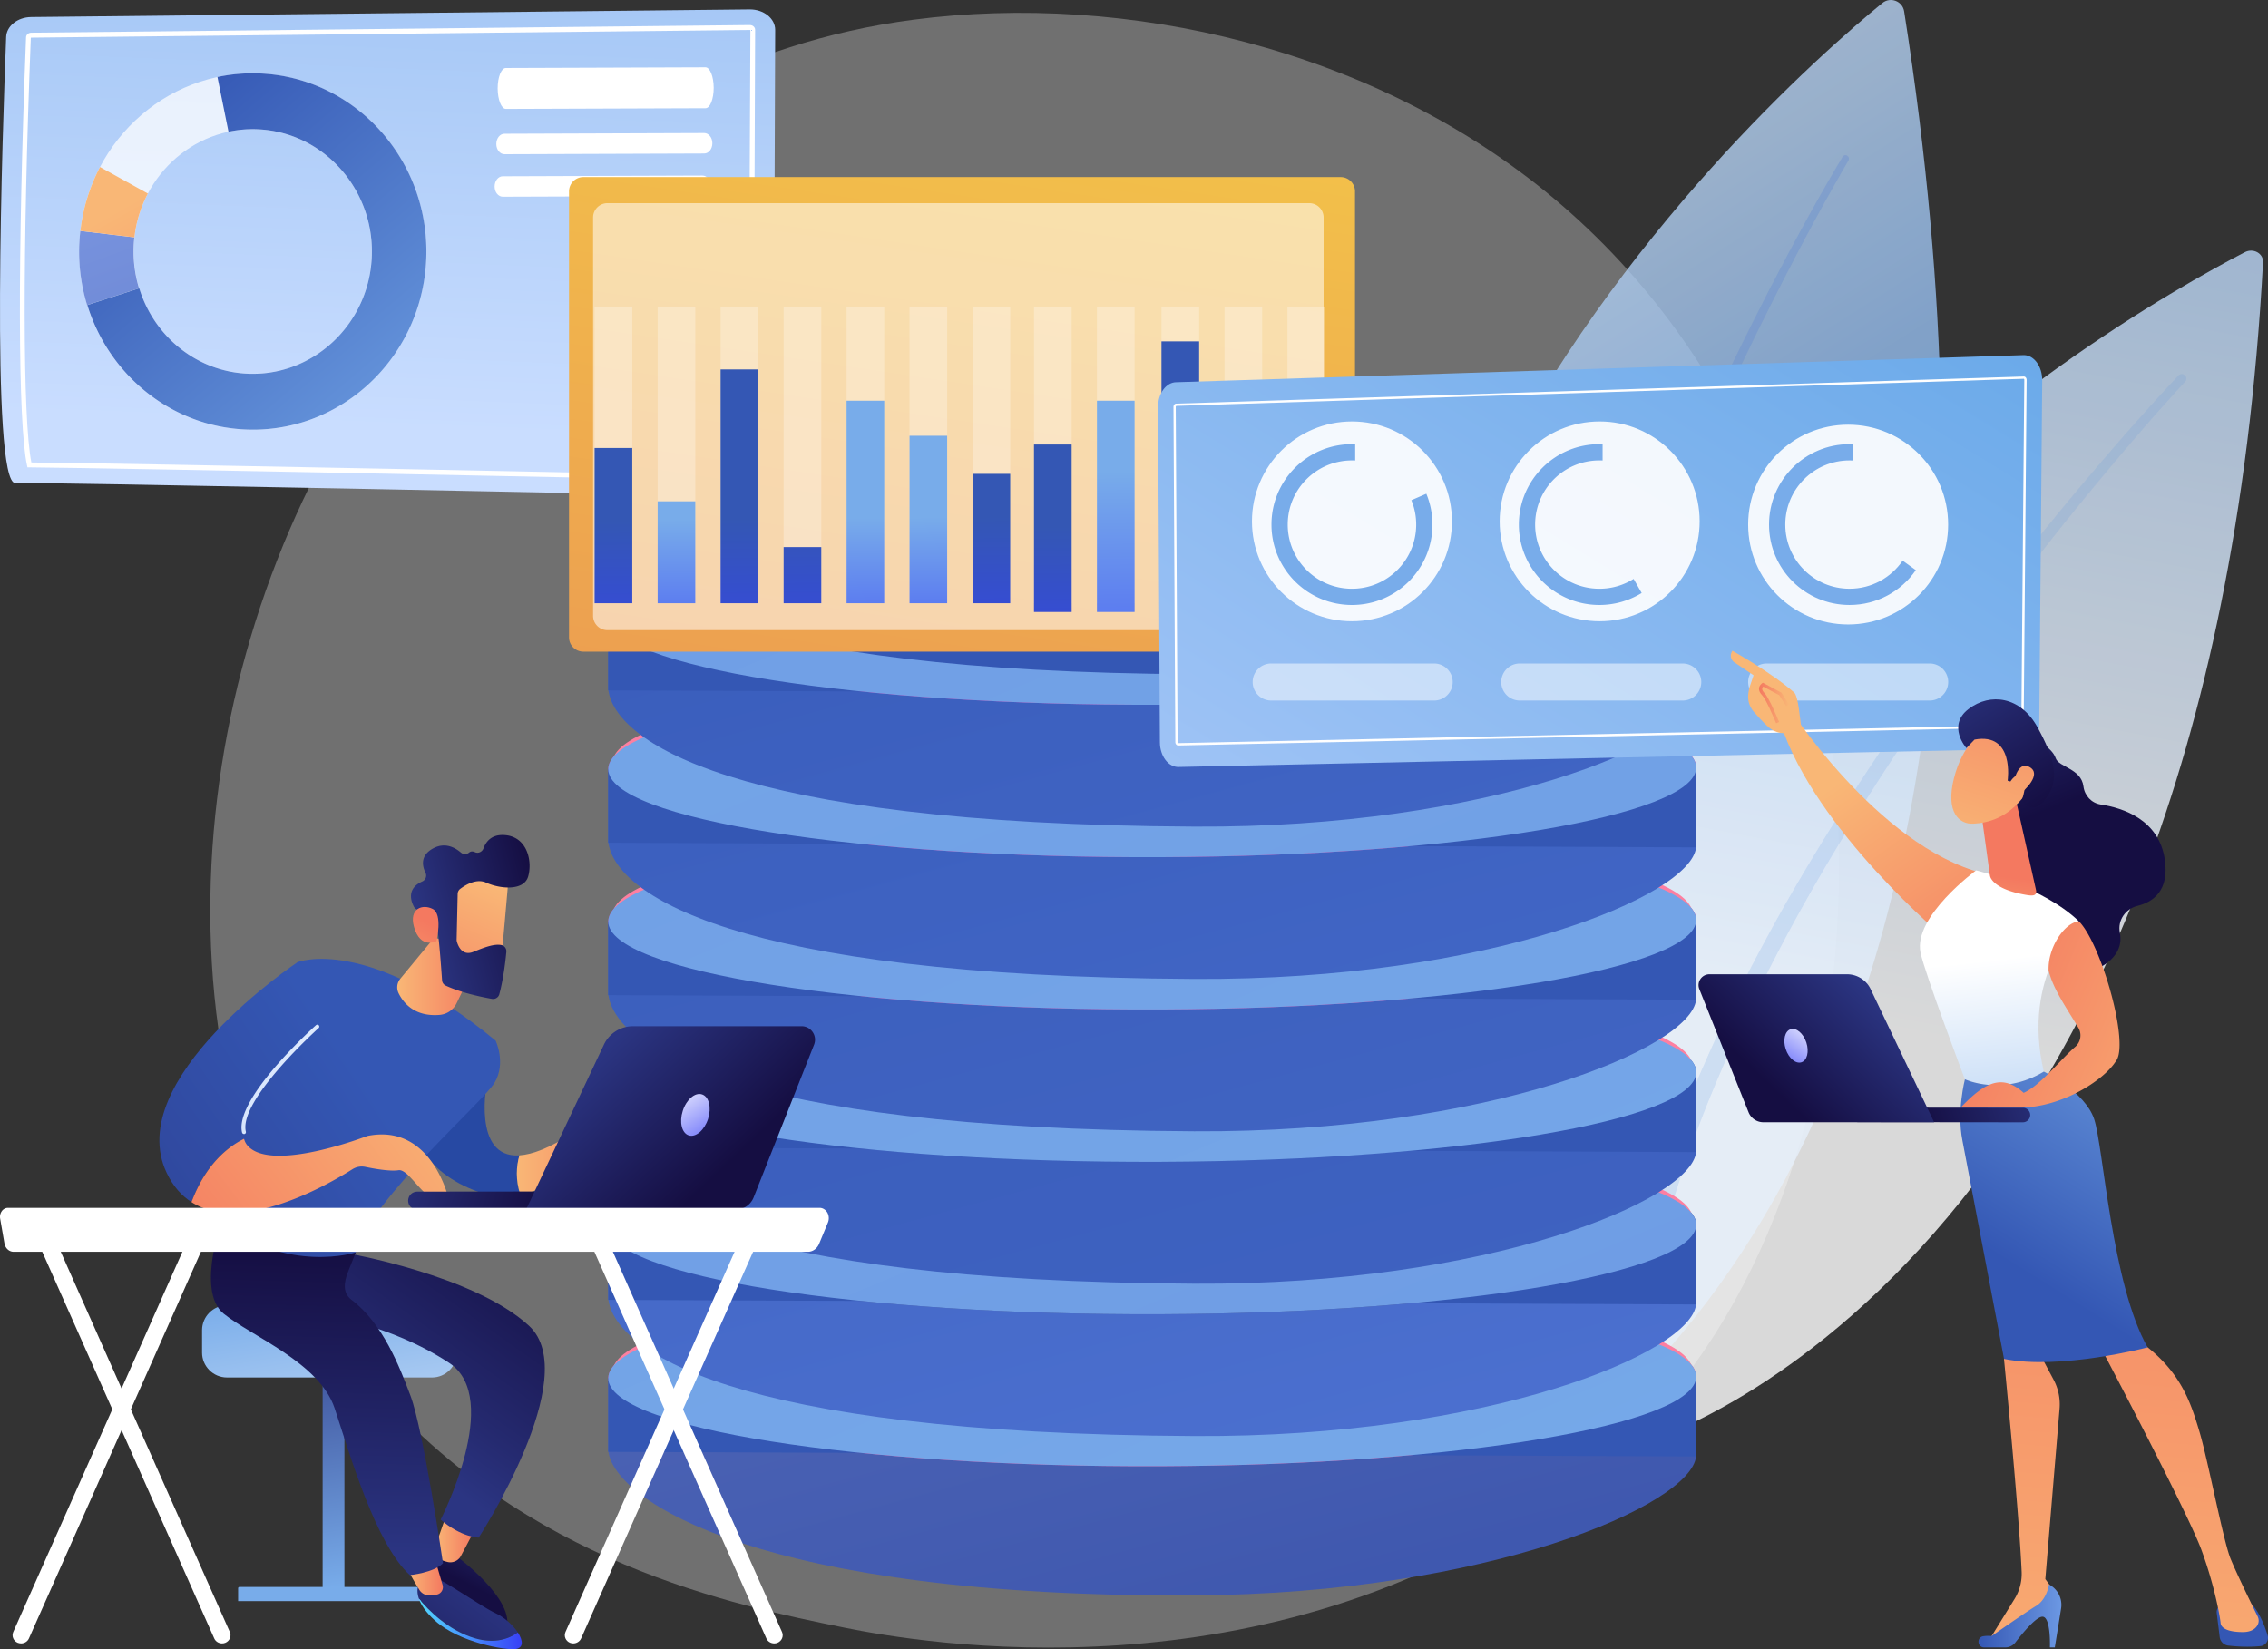 <svg xmlns="http://www.w3.org/2000/svg" width="550" height="400" fill="none"><rect width="100%" height="100%" fill="#333333" stroke="none"/><path fill="url(#a)" d="M400.197 343.84c-8.113 8.534-15.784 14.029-21.855 18.382-71.28 51.093-155.616 36.208-173.529 32.568-26.469-5.366-77.637-15.756-114.62-59.214-55.952-65.75-47.238-169.349-3.828-237.725 7.943-12.502 49.882-81.935 135.132-93.067 51.596-6.736 111.72 6.85 155.274 43.301 91.407 76.525 84.893 231.104 23.426 295.755Z" opacity=".3"/><g opacity=".89"><path fill="url(#b)" d="M456.477.745c-29.769 24.362-197.198 173.246-85.593 355.312 0 0 135.475-69.661 90.878-353.314-.4-2.483-3.342-3.596-5.285-1.998Z" opacity=".89"/><path fill="#6C98E3" d="M446.835 38.038c-6.643 11.146-12.771 22.549-18.699 34.066a786.633 786.633 0 0 0-16.884 34.981 749.852 749.852 0 0 0-15.099 35.808c-1.157 3.025-2.371 6.022-3.485 9.076l-3.357 9.12c-2.114 6.123-4.286 12.231-6.228 18.425-2.043 6.151-3.814 12.388-5.657 18.61l-2.543 9.391c-.871 3.126-1.557 6.294-2.342 9.448-3 12.617-5.586 25.361-7.271 38.249l-.672 4.824-.499 4.852-.5 4.852-.258 2.427-.157 2.44-.6 9.748-.157 9.762c.029 13.03 1 26.074 3.329 38.962a2.002 2.002 0 0 0 2.314 1.612 2.001 2.001 0 0 0 1.614-2.312v-.042c-2.357-12.574-3.428-25.39-3.543-38.206l.086-9.634.514-9.619.129-2.412.228-2.397.457-4.796.458-4.795.628-4.781c1.571-12.773 4.043-25.432 6.928-37.992.757-3.125 1.414-6.293 2.257-9.39l2.457-9.348c1.771-6.194 3.5-12.417 5.485-18.554 1.886-6.165 4-12.274 6.057-18.382l3.271-9.105c1.086-3.04 2.271-6.037 3.4-9.063a736.885 736.885 0 0 1 14.784-35.794 784.024 784.024 0 0 1 16.585-35.023c5.828-11.517 11.87-22.963 18.384-34.095l.014-.014c.229-.4.1-.914-.3-1.156-.371-.286-.885-.143-1.128.257Z" opacity=".38"/></g><g opacity=".9"><path fill="url(#c)" d="M544.37 61.172c-31.697 16.413-212.268 118.713-145.274 288.605 0 0 136.461-39.776 149.702-286.164.115-2.155-2.357-3.526-4.428-2.44Z" opacity=".9"/><path fill="#78ACEA" d="M528.3 91.086c-7.757 8.22-15.156 16.712-22.441 25.318a784.632 784.632 0 0 0-21.256 26.303 763.928 763.928 0 0 0-20.098 27.202c-6.499 9.22-12.799 18.582-18.784 28.144-6 9.562-11.799 19.253-17.17 29.2-5.371 9.933-10.528 20.009-15.056 30.385-9.199 20.665-16.513 42.344-20.141 64.88a2.58 2.58 0 0 0 2.128 2.954 2.582 2.582 0 0 0 2.957-2.127v-.014l.014-.057c3.3-21.964 10.228-43.372 19.084-63.881 4.371-10.29 9.357-20.337 14.571-30.242 5.213-9.919 10.87-19.609 16.727-29.171 5.842-9.577 12.013-18.953 18.384-28.201a770.29 770.29 0 0 1 19.713-27.317c6.785-8.948 13.742-17.782 20.898-26.431 7.157-8.649 14.47-17.212 22.056-25.447l.014-.014a1.086 1.086 0 0 0-.057-1.541 1.101 1.101 0 0 0-1.543.057Z" opacity=".22"/></g><path fill="url(#d)" d="M411.338 333.806v19.453h-.028c-1.2 11.745-50.339 33.296-121.719 33.695-104.949.586-140.403-22.835-142.046-34.823h-.043v-17.925l263.836-.4Z"/><path fill="url(#e)" d="M147.502 334.292c0 12.088 60.553 21.636 134.047 21.336 72.194-.3 129.789-10.033 129.789-21.736 0-11.703-57.595-21.265-129.789-21.336-73.494-.086-134.047 9.648-134.047 21.736Z"/><path fill="url(#f)" d="M148.517 332.821c0 12.003 60.095 21.494 133.046 21.208 71.68-.271 128.875-9.919 128.875-21.55 0-11.617-57.195-21.122-128.875-21.222-72.951-.086-133.046 9.562-133.046 21.564Z"/><path fill="url(#g)" d="M147.502 352.145V334.22l263.836-.414v19.453l-263.836-1.114Z"/><path fill="url(#h)" d="M147.502 334.292c0 12.088 60.553 21.636 134.047 21.336 72.194-.3 129.789-10.033 129.789-21.736 0-11.703-57.595-21.265-129.789-21.336-73.494-.086-134.047 9.648-134.047 21.736Z"/><path fill="url(#i)" d="M411.338 296.943v19.452h-.028c-1.2 11.746-50.339 32.283-121.719 31.912-113.119-.585-140.403-21.037-142.046-33.039h-.043v-17.926l263.836-.399Z"/><path fill="url(#j)" d="M147.502 297.428c0 12.088 60.553 21.636 134.047 21.337 72.194-.3 129.789-10.034 129.789-21.736 0-11.703-57.595-21.265-129.789-21.337-73.494-.085-134.047 9.648-134.047 21.736Z"/><path fill="url(#k)" d="M148.517 295.958c0 12.002 60.095 21.493 133.046 21.208 71.68-.271 128.875-9.919 128.875-21.551 0-11.617-57.195-21.122-128.875-21.222-72.951-.085-133.046 9.562-133.046 21.565Z"/><path fill="url(#l)" d="M147.502 315.282v-17.926l263.836-.413v19.452l-263.836-1.113Z"/><path fill="url(#m)" d="M147.502 297.428c0 12.088 60.553 21.636 134.047 21.337 72.194-.3 129.789-10.034 129.789-21.736 0-11.703-57.595-21.265-129.789-21.337-73.494-.085-134.047 9.648-134.047 21.736Z"/><path fill="url(#n)" d="M411.338 259.993v19.452h-.028c-1.2 11.746-50.339 32.283-121.719 31.912-113.119-.585-140.403-21.037-142.046-33.039h-.043v-17.926l263.836-.399Z"/><path fill="url(#o)" d="M147.502 260.464c0 12.088 60.553 21.636 134.047 21.336 72.194-.3 129.789-10.033 129.789-21.736 0-11.703-57.595-21.265-129.789-21.336-73.494-.086-134.047 9.647-134.047 21.736Z"/><path fill="url(#p)" d="M148.517 258.993c0 12.003 60.095 21.494 133.046 21.208 71.68-.271 128.875-9.919 128.875-21.55 0-11.617-57.195-21.122-128.875-21.222-72.951-.072-133.046 9.576-133.046 21.564Z"/><path fill="url(#q)" d="M147.502 278.318v-17.926l263.836-.399v19.452l-263.836-1.127Z"/><path fill="url(#r)" d="M147.502 260.464c0 12.088 60.553 21.636 134.047 21.336 72.194-.3 129.789-10.033 129.789-21.736 0-11.703-57.595-21.265-129.789-21.336-73.494-.086-134.047 9.647-134.047 21.736Z"/><path fill="url(#s)" d="M411.338 223.028v19.453h-.028c-1.2 11.745-50.339 32.283-121.719 31.912-113.119-.586-140.403-21.037-142.046-33.04h-.043v-17.925l263.836-.4Z"/><path fill="url(#t)" d="M147.502 223.513c0 12.089 60.553 21.636 134.047 21.337 72.194-.3 129.789-10.033 129.789-21.736 0-11.703-57.595-21.265-129.789-21.337-73.494-.085-134.047 9.648-134.047 21.736Z"/><path fill="url(#u)" d="M148.517 222.044c0 12.002 60.095 21.493 133.046 21.208 71.68-.272 128.875-9.919 128.875-21.551 0-11.617-57.195-21.122-128.875-21.222-72.951-.086-133.046 9.562-133.046 21.565Z"/><path fill="url(#v)" d="M147.502 241.368v-17.926l263.836-.414v19.453l-263.836-1.113Z"/><path fill="url(#w)" d="M147.502 223.513c0 12.089 60.553 21.636 134.047 21.337 72.194-.3 129.789-10.033 129.789-21.736 0-11.703-57.595-21.265-129.789-21.337-73.494-.085-134.047 9.648-134.047 21.736Z"/><path fill="url(#x)" d="M411.338 186.079v19.453h-.028c-1.2 11.746-50.339 32.283-121.719 31.912-113.119-.586-140.403-21.037-142.046-33.04h-.043v-17.925l263.836-.4Z"/><path fill="url(#y)" d="M147.502 186.564c0 12.088 60.553 21.636 134.047 21.337 72.194-.3 129.789-10.034 129.789-21.736 0-11.703-57.595-21.265-129.789-21.337-73.494-.1-134.047 9.634-134.047 21.736Z"/><path fill="url(#z)" d="M148.517 185.095c0 12.002 60.095 21.493 133.046 21.207 71.68-.271 128.875-9.918 128.875-21.55 0-11.617-57.195-21.122-128.875-21.222-72.951-.086-133.046 9.562-133.046 21.565Z"/><path fill="url(#A)" d="M147.502 204.404v-17.911l263.836-.414v19.453l-263.836-1.128Z"/><path fill="url(#B)" d="M147.502 186.564c0 12.088 60.553 21.636 134.047 21.337 72.194-.3 129.789-10.034 129.789-21.736 0-11.703-57.595-21.265-129.789-21.337-73.494-.1-134.047 9.634-134.047 21.736Z"/><path fill="url(#C)" d="M411.338 149.129v19.453h-.028c-1.2 11.746-50.339 32.283-121.719 31.912-113.119-.586-140.403-21.037-142.046-33.04h-.043v-17.925l263.836-.4Z"/><path fill="url(#D)" d="M147.502 149.601c0 12.088 60.553 21.636 134.047 21.336 72.194-.3 129.789-10.033 129.789-21.736 0-11.703-57.595-21.265-129.789-21.336-73.494-.086-134.047 9.647-134.047 21.736Z"/><path fill="url(#E)" d="M148.517 148.13c0 12.003 60.095 21.494 133.046 21.208 71.68-.271 128.875-9.919 128.875-21.55 0-11.617-57.195-21.122-128.875-21.222-72.951-.086-133.046 9.562-133.046 21.564Z"/><path fill="url(#F)" d="M147.502 167.454v-17.925l263.836-.4v19.453l-263.836-1.128Z"/><path fill="url(#G)" d="M147.502 149.601c0 12.088 60.553 21.636 134.047 21.336 72.194-.3 129.789-10.033 129.789-21.736 0-11.703-57.595-21.265-129.789-21.336-73.494-.086-134.047 9.647-134.047 21.736Z"/><path fill="url(#H)" d="M411.338 112.166v19.452h-.028c-1.2 11.746-50.339 32.283-121.719 31.912-113.119-.585-140.403-21.037-142.046-33.039h-.043v-17.912l263.836-.413Z"/><path fill="url(#I)" d="M147.502 112.651c0 12.088 60.553 21.636 134.047 21.336 72.194-.3 129.789-10.033 129.789-21.736 0-11.703-57.595-21.265-129.789-21.336-73.494-.086-134.047 9.647-134.047 21.736Z"/><path fill="url(#J)" d="M148.517 111.18c0 12.003 60.095 21.494 133.046 21.208 71.68-.271 128.875-9.919 128.875-21.55 0-11.617-57.195-21.122-128.875-21.222-72.951-.086-133.046 9.562-133.046 21.564Z"/><path fill="url(#K)" d="M147.502 130.505v-17.926l263.836-.413v19.452l-263.836-1.113Z"/><path fill="url(#L)" d="M147.502 112.651c0 12.088 60.553 21.636 134.047 21.336 72.194-.3 129.789-10.033 129.789-21.736 0-11.703-57.595-21.265-129.789-21.336-73.494-.086-134.047 9.647-134.047 21.736Z"/><path fill="url(#M)" d="m7.54 4.14 174.244-1.853c3.418-.034 6.201 2.197 6.201 4.96l-.412 108.256c-.018 2.78-2.852 5.028-6.287 4.942-31.52-.635-171.392-3.518-177.559-3.277-6.098.223-3.075-86.753-2.233-108.205.103-2.66 2.783-4.788 6.046-4.822Z"/><path fill="#fff" d="m6.664 113.358-.103-.464c-2.216-9.988-2.319-50.747-.24-103.845.017-.618.584-1.116 1.27-1.116L181.819 6.08c.412 0 .704.154.876.292.275.223.43.532.43.875l-.413 108.256c0 .635-.566 1.167-1.271 1.167h-.034c-25.061-.515-151.26-3.124-174.278-3.312h-.464ZM181.87 7.264h-.018L7.609 9.134c-.086 0-.138.035-.138.052-2.026 52.137-1.975 92.347.138 102.987 24.202.206 148.925 2.781 173.831 3.295h.017l.516-108.238c0 .051-.035.034-.103.034Z"/><path fill="#fff" d="M120.685 21.457c.017 2.746.911 4.96 1.993 4.96l48.422-.171c1.099 0 1.975-2.231 1.975-4.96-.017-2.746-.91-4.96-1.992-4.96l-48.422.172c-1.1 0-1.976 2.23-1.976 4.96ZM120.359 34.93c0 1.372.893 2.47 1.992 2.47l48.422-.171c1.1 0 1.976-1.115 1.976-2.488s-.893-2.472-1.993-2.472l-48.422.172c-1.099 0-1.975 1.115-1.975 2.488ZM119.947 45.243c0 1.372.893 2.47 1.992 2.47l48.422-.17c1.099 0 1.975-1.116 1.975-2.49 0-1.372-.893-2.47-1.992-2.47l-48.422.171c-1.099 0-1.975 1.116-1.975 2.489Z"/><path fill="#fff" d="M19.237 59.229c.962-23.803 20.595-42.39 43.784-41.394 23.19.978 41.277 21.143 40.332 44.964-.962 23.803-20.595 42.389-43.784 41.394-23.206-.996-41.294-21.16-40.332-44.964Zm13.192.55c-.653 16.337 11.766 30.187 27.672 30.856 15.923.67 29.407-12.082 30.06-28.42.653-16.338-11.766-30.187-27.672-30.857-15.923-.669-29.407 12.082-30.06 28.42Z" opacity=".73"/><path fill="url(#N)" d="m19.478 56.004 13.106 1.561a30.49 30.49 0 0 0 1.134 12.356l-12.59 4.068a44.294 44.294 0 0 1-1.907-14.776c.068-1.081.137-2.145.257-3.21Z"/><path fill="url(#O)" d="M60.102 90.635c15.923.67 29.407-12.081 30.06-28.42.653-16.337-11.766-30.187-27.672-30.856a27.674 27.674 0 0 0-7.077.6l-2.68-13.282a40.96 40.96 0 0 1 10.307-.858c23.189.978 41.276 21.143 40.331 44.963-.962 23.803-20.595 42.389-43.784 41.394-18.173-.772-33.22-13.335-38.408-30.187L33.77 69.92c3.538 11.567 13.862 20.2 26.332 20.714Z"/><path fill="url(#P)" d="m32.602 57.565-13.106-1.562a43.868 43.868 0 0 1 4.758-15.497l11.611 6.436a29.735 29.735 0 0 0-3.263 10.623Z"/><path fill="url(#Q)" d="M78.24 387.255h5.286v-57.071H78.24v57.071Z"/><path fill="url(#R)" d="M57.758 388.346h46.249v-3.147a.284.284 0 0 0-.285-.285H58.059a.318.318 0 0 0-.316.317v3.115h.015Z"/><path fill="url(#S)" d="M49.006 328.081c0 3.321 2.722 6.025 6.03 6.025h49.731c3.324 0 6.03-2.72 6.03-6.025v-5.455c0-3.321-2.722-6.025-6.03-6.025h-49.73c-3.325 0-6.031 2.72-6.031 6.025v5.455Z"/><path fill="url(#T)" d="M110.29 377.135s15.084 10.864 12.457 18.154c0 0-16.493-7.116-18.487-12.714-1.994-5.598.332-8.08.332-8.08l5.698 2.64Z"/><path fill="url(#U)" d="m108.027 368.042-2.469 7.116c-.38 1.075 0 2.293.965 2.91.475.3 1.14.585 2.042.791a2.903 2.903 0 0 0 3.198-1.455l2.944-5.551-6.68-3.811Z"/><path fill="url(#V)" d="M84.032 303.934s30.975 5.361 44.254 17.632c13.28 12.256-12.203 51.378-12.203 51.378s-4.178-.031-9.227-4.364c0 0 15.115-29.413 2.089-38-14.64-9.646-31.513-11.813-31.513-11.813l6.284-13.884.316-.949Z"/><path fill="url(#W)" d="M120.135 391.257c-3.324-1.534-12.71-8.096-14.292-8.397-1.583-.285-4.321 1.566-4.321 1.566s-.665 1.202.047 3.289c2.2 2.657 7.091 7.749 13.675 9.63 4.844 1.392 8.231.095 10.336-1.423-1.172-1.739-3.229-3.637-5.445-4.665Z"/><path fill="url(#X)" d="M115.244 397.376c-6.584-1.898-11.475-6.974-13.675-9.63.491 1.407 1.599 3.241 3.973 5.376 5.904 5.298 17.157 7.211 19.563 6.832 1.915-.301 1.741-2.072.475-4.001-2.121 1.518-5.492 2.815-10.336 1.423Z"/><path fill="url(#Y)" d="M98.704 379.807c.032.918 1.9 4.049 2.992 5.804a2.829 2.829 0 0 0 2.406 1.344c.617 0 1.346-.047 1.995-.237.981-.285 1.519-1.328 1.234-2.293l-2.137-7.274-6.49 2.656Z"/><path fill="url(#Z)" d="M54.213 294.636s-6.885 18.376 0 23.974c6.885 5.582 23.282 11.876 26.954 23.009 3.672 11.132 9.893 32.765 18.218 40.419 0 0 5.856-.569 8.041-2.894 0 0-4.749-32.291-7.867-40.577-2.706-7.18-6.695-17.538-14.34-23.325-2.184-1.661-1.804-4.286-.791-6.832l1.852-4.649-32.067-9.125Z"/><path fill="url(#aa)" d="M125.96 280.246c-11.538.696-7.946-17.711-7.74-18.455l-17.505 12.351s.934 9.852 15.479 15.007c3.688 1.312 7.044 1.36 10.019.727-1.25-3.7-.997-7.005-.253-9.63Z"/><path fill="url(#ab)" d="M148.261 274.695c-4.305-2.989-9.164 0-9.164 0-5.746 3.748-10.003 5.345-13.137 5.535-.744 2.625-.997 5.945.269 9.646 6.442-1.376 11.048-6.041 13.042-8.429.728-.854 1.994-1.012 2.881-.316.902.711 1.756 1.676 1.614 2.688-.317 2.008 2.026 2.641 2.2 1.914.174-.728-.791-5.045-.791-5.045s4.669 4.681 6.473 6.484c1.82 1.802 4.115 0 4.115 0s-3.197-9.488-7.502-12.477Z"/><path fill="url(#ac)" d="M72.177 233.358s16.777-6.705 48.006 19.04c0 0 2.611 5.392-.238 10.199-2.849 4.808-29.962 28.196-33.681 41.179 0 0-16.16 5.25-32.858-7.195 0 0 1.471-36.103 18.771-63.223Z"/><path fill="url(#ad)" d="m105.352 227.364-8.262 10.01a3.264 3.264 0 0 0-.427 3.527c1.14 2.34 3.862 5.74 9.908 5.265a5.049 5.049 0 0 0 4.163-2.846l5.777-11.923-11.159-4.033Z"/><path fill="url(#ae)" d="M59.183 276.214c-1.947-7.923 17.79-25.603 17.79-25.603l-4.796-17.252s-42.608 28.338-31.75 51.125c1.55 3.273 3.624 5.551 6.014 7.085 3.435-9.22 8.911-13.458 12.742-15.355Z"/><path fill="url(#af)" d="M59.167 275.059a.49.49 0 0 1-.46-.347c-1.993-8.097 17.11-25.334 17.934-26.061a.474.474 0 0 1 .664.031.472.472 0 0 1-.031.664c-.19.174-19.5 17.569-17.648 25.144a.471.471 0 0 1-.348.569h-.111Z"/><path fill="url(#ag)" d="M89.065 275.533s-23.393 9.077-29.107 2.245a3.93 3.93 0 0 1-.775-1.565c-3.846 1.897-9.307 6.135-12.742 15.355 12.298 7.859 33.334-4.365 39.016-7.97a4.237 4.237 0 0 1 3.15-.57c2.2.459 5.982 1.123 8.024.807 2.991-.459 7.281 10.073 12.124 6.831.016-.015-4.131-18.328-19.69-15.133Z"/><path fill="url(#ah)" d="M123.317 212.674c.079.316-1.931 22.187-1.931 22.187l-12.473-1.424-1.171-21.016c0 .016 14.198-5.139 15.575.253Z"/><path fill="url(#ai)" d="m110.987 216.786-.253 11.117c0 .142.015.284.047.427.222.838 1.171 3.7 4.036 2.53 2.596-1.06 4.986-1.977 6.727-1.645a1.53 1.53 0 0 1 1.25 1.661c-.19 1.992-.68 6.451-1.709 10.278-.206.775-.981 1.25-1.773 1.123-2.39-.427-7.375-1.439-11.206-3.21a1.539 1.539 0 0 1-.902-1.313c-.19-2.783-.791-11.211-1.314-13.536-.49-2.182-3.355-3.21-4.59-3.558a1.455 1.455 0 0 1-.934-.759c-.696-1.313-1.804-4.396 2.058-6.12a1.545 1.545 0 0 0 .76-2.103c-.776-1.581-1.298-4.064 1.646-5.788 2.991-1.755 5.508-.332 6.932.886.57.49 1.409.49 1.995.015.332-.268.791-.395 1.393-.11.807.395 1.772-.048 2.089-.886.585-1.629 1.931-3.447 5.065-3.257 5.555.332 6.837 6.309 5.793 10.01-1.045 3.7-7.06 2.988-10.193 1.534-2.39-1.107-5.129.632-6.3 1.518-.38.284-.601.727-.617 1.186Z"/><path fill="url(#aj)" d="M105.859 228.266s1.552-6.515-.918-7.796c-2.469-1.281-5.793-.111-4.543 4.348 1.552 5.535 5.461 3.448 5.461 3.448Z"/><path fill="url(#ak)" d="M101.063 293.419h.111l49.081-.048c1.219 0 2.2-.98 2.2-2.198s-.997-2.214-2.2-2.198l-49.081.047c-1.219 0-2.2.981-2.2 2.199 0 1.186.918 2.15 2.089 2.198Z"/><path fill="url(#al)" d="M194.383 248.903H153.5a7.78 7.78 0 0 0-7.043 4.459l-18.898 40.04h50.806a4.728 4.728 0 0 0 4.401-2.988l14.656-37.052c.839-2.15-.744-4.459-3.039-4.459Z"/><path fill="url(#am)" d="M165.577 269.429c-.887 2.751-.238 5.424 1.456 5.961 1.694.538 3.783-1.249 4.67-3.985.886-2.751.237-5.424-1.457-5.961-1.693-.554-3.783 1.233-4.669 3.985Z"/><path fill="url(#an)" d="M187.751 398.61c.269 0 .554-.047.807-.158 1.045-.442 1.536-1.613 1.077-2.625l-43.257-97.269c-.444-1.012-1.662-1.487-2.707-1.044-1.045.443-1.535 1.613-1.076 2.625l43.257 97.27c.332.743 1.092 1.201 1.899 1.201Z"/><path fill="url(#ao)" d="M139.017 398.61c.808 0 1.567-.458 1.9-1.201l43.257-97.27c.443-1.012-.032-2.182-1.076-2.625-1.045-.443-2.264.032-2.707 1.044l-43.257 97.269c-.443 1.012.032 2.183 1.076 2.625.254.095.538.158.807.158Z"/><path fill="url(#ap)" d="M53.849 398.61c.269 0 .554-.048.807-.158 1.045-.443 1.535-1.613 1.076-2.626l-43.257-97.284c-.443-1.013-1.662-1.487-2.706-1.044-1.045.443-1.536 1.613-1.077 2.625l43.258 97.269c.332.759 1.092 1.218 1.899 1.218Z"/><path fill="url(#aq)" d="M5.115 398.61c.808 0 1.567-.459 1.9-1.202l43.257-97.269c.443-1.012-.032-2.182-1.077-2.625-1.044-.443-2.263.031-2.706 1.043l-43.273 97.27c-.443 1.012.032 2.182 1.076 2.625.27.095.554.158.823.158Z"/><path fill="url(#ar)" d="M.035 295.553a2.412 2.412 0 0 1 .411-1.802 1.85 1.85 0 0 1 1.504-.791H198.75c.76 0 1.472.443 1.884 1.154.411.728.459 1.629.142 2.404l-2.136 5.155c-.491 1.186-1.551 1.945-2.707 1.945H3.295c-1.076 0-2.01-.854-2.216-2.055l-1.044-6.01Z"/><path fill="url(#as)" d="M325.136 158.058H141.467a3.475 3.475 0 0 1-3.478-3.475V46.426a3.475 3.475 0 0 1 3.478-3.475h183.65a3.475 3.475 0 0 1 3.478 3.475v108.139a3.451 3.451 0 0 1-3.459 3.493Z"/><path fill="#fff" d="M317.503 152.845H147.306a3.475 3.475 0 0 1-3.478-3.475V52.753a3.475 3.475 0 0 1 3.478-3.475h170.197a3.475 3.475 0 0 1 3.478 3.475v96.617c.018 1.921-1.538 3.475-3.478 3.475Z" opacity=".54"/><g fill="#fff" opacity=".53"><path d="M153.329 74.352h-9.135v71.964h9.135V74.352ZM168.614 74.352h-9.135v71.964h9.135V74.352ZM183.88 74.352h-9.135v71.964h9.135V74.352ZM199.164 74.352h-9.135v71.964h9.135V74.352ZM214.43 74.352h-9.135v71.964h9.135V74.352ZM229.696 74.352h-9.134v71.964h9.134V74.352ZM244.981 74.352h-9.135v71.964h9.135V74.352ZM259.881 74.352h-9.135v71.964h9.135V74.352ZM275.146 74.352h-9.134v71.964h9.134V74.352ZM290.797 74.352h-9.135v71.964h9.135V74.352ZM306.082 74.352h-9.135v71.964h9.135V74.352ZM321.348 74.352h-9.135v71.964h9.135V74.352Z" opacity=".53"/></g><path fill="url(#at)" d="M153.329 108.66h-9.135v37.656h9.135V108.66Z"/><path fill="url(#au)" d="M168.614 121.591h-9.135v24.726h9.135v-24.726Z"/><path fill="url(#av)" d="M183.88 89.604h-9.135v56.712h9.135V89.604Z"/><path fill="url(#aw)" d="M199.164 132.691h-9.135v13.625h9.135v-13.625Z"/><path fill="url(#ax)" d="M214.43 97.194h-9.135v49.122h9.135V97.194Z"/><path fill="url(#ay)" d="M229.696 105.697h-9.134v40.619h9.134v-40.619Z"/><path fill="url(#az)" d="M244.98 114.934h-9.134v31.382h9.134v-31.382Z"/><path fill="url(#aA)" d="M259.881 107.819h-9.135v40.618h9.135v-40.618Z"/><path fill="url(#aB)" d="M275.146 97.194h-9.134v51.243h9.134V97.194Z"/><path fill="url(#aC)" d="M290.797 82.8h-9.135v63.516h9.135V82.8Z"/><path fill="url(#aD)" d="M306.082 133.954h-9.135v12.363h9.135v-12.363Z"/><path fill="url(#aE)" d="M321.348 109.94h-9.135v36.376h9.135V109.94Z"/><path fill="url(#aF)" d="M490.817 86.128 285.29 92.707c-2.473-.017-4.495 2.721-4.462 6.078l.452 81.249c.016 3.389 2.089 6.094 4.579 5.994l204.357-4.375c2.373-.1 4.278-2.721 4.312-5.961l.718-83.436c.017-3.373-1.972-6.111-4.429-6.128Z"/><path fill="#fff" d="M285.725 180.818c-.385 0-.702-.367-.702-.835l-.451-81.232c0-.217.05-.401.167-.568a.633.633 0 0 1 .518-.284l205.51-6.579c.15 0 .368.05.535.284.117.167.167.35.167.568l-.719 83.436c0 .468-.284.818-.668.835l-204.357 4.375Zm205.059-88.947-205.511 6.58c-.016 0-.033 0-.083.05a.354.354 0 0 0-.067.233l.451 81.232c0 .184.101.284.134.284l204.357-4.374c.034 0 .117-.101.117-.268l.719-83.436c0-.1-.017-.167-.067-.234-.017-.067-.034-.067-.05-.067Z"/><path fill="#fff" d="M327.857 150.68c13.392 0 24.249-10.847 24.249-24.228 0-13.38-10.857-24.227-24.249-24.227-13.393 0-24.25 10.847-24.25 24.227 0 13.381 10.857 24.228 24.25 24.228ZM387.921 150.68c13.392 0 24.249-10.847 24.249-24.228 0-13.38-10.857-24.228-24.249-24.228-13.393 0-24.25 10.848-24.25 24.228 0 13.381 10.857 24.228 24.25 24.228ZM448.185 151.464c13.393 0 24.25-10.847 24.25-24.228 0-13.38-10.857-24.227-24.25-24.227s-24.249 10.847-24.249 24.227c0 13.381 10.856 24.228 24.249 24.228Z" opacity=".91"/><path fill="url(#aG)" d="M342.263 121.326a15.474 15.474 0 0 1 1.169 5.911c0 8.599-6.968 15.562-15.575 15.562s-15.576-6.963-15.576-15.562 6.969-15.562 15.576-15.562c.267 0 .518 0 .785.017v-3.941c-.267-.017-.518-.017-.785-.017-10.78 0-19.52 8.733-19.52 19.503s8.74 19.502 19.52 19.502c10.779 0 19.52-8.732 19.52-19.502a19.52 19.52 0 0 0-1.488-7.481l-3.626 1.57Z"/><path fill="url(#aH)" d="M396.159 140.411a15.48 15.48 0 0 1-8.306 2.387c-8.606 0-15.575-6.963-15.575-15.562s6.969-15.562 15.575-15.562c.268 0 .518 0 .786.017v-3.94c-.268-.017-.518-.017-.786-.017-10.779 0-19.52 8.733-19.52 19.502 0 10.77 8.741 19.503 19.52 19.503 3.761 0 7.27-1.069 10.262-2.906l-1.956-3.422Z"/><path fill="url(#aI)" d="M461.404 135.986c-2.807 4.107-7.52 6.812-12.885 6.812-8.606 0-15.575-6.963-15.575-15.562s6.969-15.562 15.575-15.562c.268 0 .518 0 .786.017v-3.94c-.268-.017-.518-.017-.786-.017-10.779 0-19.519 8.733-19.519 19.502 0 10.77 8.74 19.503 19.519 19.503 6.668 0 12.551-3.34 16.077-8.449l-3.192-2.304Z"/><path fill="#fff" d="M347.795 160.932H308.27a4.495 4.495 0 0 0-4.495 4.492 4.494 4.494 0 0 0 4.495 4.491h39.525a4.494 4.494 0 0 0 4.495-4.491 4.505 4.505 0 0 0-4.495-4.492ZM408.059 160.932h-39.508a4.495 4.495 0 0 0-4.495 4.491 4.494 4.494 0 0 0 4.495 4.492h39.525a4.495 4.495 0 0 0 4.495-4.492c-.017-2.471-2.022-4.491-4.512-4.491ZM428.431 169.915h39.525a4.495 4.495 0 0 0 4.495-4.492 4.494 4.494 0 0 0-4.495-4.491h-39.525a4.495 4.495 0 0 0-4.495 4.491 4.505 4.505 0 0 0 4.495 4.492Z" opacity=".5"/><path fill="url(#aJ)" d="M492.656 178.716s4.947 2.395 5.851 5.161c.726 2.217 6.193 2.505 6.741 6.858.274 2.245 1.946 4.052 4.179 4.394 5.576.849 14.181 3.751 15.565 13.429 1.055 7.392-2.727 10.198-6.673 11.17-2.905.712-4.836 3.532-4.247 6.475.561 2.807-.274 6.065-5.152 8.638-10.934 5.763-21.84-13.648-21.84-13.648l-2.233-33.894 7.809-8.583Z"/><path fill="url(#aK)" d="M433.179 170.68s21.826 34.483 47.763 41.15c0 0-5.056 14.387-8.961 16.03 0 0-31.924-26.612-40.131-52.279l1.329-4.901Z"/><path fill="url(#aL)" d="m537.569 391.239.713 5.804a2.402 2.402 0 0 0 2.11 2.095c1.863.219 4.85.424 7.782.123 1.288-.137 2.124-1.437 1.726-2.669-.712-2.245-2.014-5.613-3.904-7.584h-6.454a1.991 1.991 0 0 0-1.973 2.231Z"/><path fill="url(#aM)" d="m487.052 323.191-1.082 6.393s3.645 36.892 4.289 51.649a11.577 11.577 0 0 1-1.713 6.571l-6.344 10.28 16.113-9.5.315-1.958-2.631-3.627 3.453-41.328a12.7 12.7 0 0 0-1.439-7.009l-3.329-6.256-7.632-5.215Z"/><path fill="url(#aN)" d="M481.147 399.576h5.138c.96 0 1.864-.438 2.453-1.205 1.603-2.081 4.919-6.146 6.508-6.242 2.138-.137 1.864 7.447 1.864 7.447h1.192l1.52-9.432a5.567 5.567 0 0 0-2.932-5.832s-.493 3.614-3.137 5.202c-2.645 1.602-10.783 7.31-10.783 7.31s-1-.137-2.083.055c-1.603.301-1.384 2.697.26 2.697Z"/><path fill="url(#aO)" d="M509.125 326.23s21.361 40.478 24.745 49.719c3.398 9.24 4.59 16.947 4.631 17.672.069 1.136 1.494 2.232 5.412 2.232 2.014 0 3.015-.808 3.494-1.588a2.257 2.257 0 0 0 .082-2.204c-1.233-2.492-5.151-10.486-6.604-14.1-1.74-4.326-5.467-23.915-7.508-30.718-2.042-6.818-4.357-14.196-13.263-21 0-.013-6.111-5.995-10.989-.013Z"/><path fill="url(#aP)" d="M495.63 259.906c-5.508-23.327 8.44-36.509 8.44-36.509-8.81-8.446-24.854-12.293-24.854-12.293s-15.291 11.184-13.482 19.945c1.068 5.133 10.755 30.732 10.755 30.732s8.975 4.23 19.141-1.875Z"/><path fill="url(#aQ)" d="M507.852 271.46c-2.247-6.749-12.208-11.54-12.208-11.54-10.166 6.105-19.141 1.862-19.141 1.862s-2.014 7.679-.616 14.811c1.384 7.132 10.098 53.004 10.098 53.004 13.715 2.779 34.815-2.792 34.815-2.792-8.742-15.51-10.715-48.596-12.948-55.345Z"/><path fill="url(#aR)" d="m489.245 195.703 4.48 20.096c.425 1.766-1.192 1.479-2.973 1.15-2.932-.548-6.713-1.697-7.974-3.97a2.415 2.415 0 0 1-.233-.753l-1.918-13.935a2.509 2.509 0 0 1 1.466-2.629l3.713-1.642c1.411-.657 3.069.164 3.439 1.683Z"/><path fill="url(#aS)" d="M480.654 177.373s-4.768 3.231-6.823 11.431c-2.055 8.213 1.274 11.156 4.7 10.978 3.425-.178 8.357-1.232 12.646-7.132 4.302-5.872-4.261-19.219-10.523-15.277Z"/><path fill="url(#aT)" d="M486.861 189.352s1.754-11.773-8.029-9.966l-1.973 2.053s-4.782-5.38.507-9.459c5.302-4.066 12.646-3.025 16.716 4.381 4.069 7.405 5.549 12.621 2.137 17.22-3.412 4.6-5.974.658-5.974.658s1.562-3.984.261-5.695c-1.302-1.711-2.974.999-2.974.999l-.671-.191Z"/><path fill="url(#aU)" d="M488.204 190.365s.863-6.05 3.96-4.325c3.096 1.724-1.11 5.653-2.809 6.995l-1.151-2.67Z"/><path fill="url(#aV)" d="M433.33 177.784c-.069.712 2.576 1.205 3.425-1.834-.233-1.314-.644-7.077-1.658-7.981-5.384-4.764-14.975-10.13-14.975-10.13-1.069 1.643.329 2.711.329 2.711l4.795 3.23c-.493 1.657-1.233 3.122-1.315 4.997-.069 1.424.466 2.834 1.411 3.915.959 1.082 2.233 2.492 3.398 3.559 2.206 2.026 4.59 1.533 4.59 1.533Z"/><path fill="url(#aW)" d="m430.727 175.43.726-.301c-.096-.233-2.398-5.818-3.507-6.981-.425-.439-.631-.822-.603-1.123.013-.164.096-.329.246-.493l3.878 2.067 1.713 2.683.671-.424-1.822-2.847-4.536-2.423-.205.164c-.466.37-.699.78-.726 1.232-.028.547.232 1.109.822 1.711.836.876 2.699 5.161 3.343 6.735Z"/><path fill="url(#aX)" d="M490.643 272.212h-.096l-40.008-.041c-.986 0-1.795-.794-1.795-1.766s.809-1.78 1.795-1.766l40.008.041c.987 0 1.795.794 1.795 1.766 0 .945-.754 1.725-1.699 1.766Z"/><path fill="url(#aY)" d="M414.573 236.305h33.321c2.453 0 4.7 1.397 5.741 3.601l15.4 32.292H427.63a3.866 3.866 0 0 1-3.59-2.409l-11.947-29.883c-.685-1.739.603-3.601 2.48-3.601Z"/><path fill="url(#aZ)" d="M438.044 252.855c.726 2.218.192 4.367-1.192 4.805-1.384.438-3.084-.999-3.81-3.217s-.192-4.367 1.192-4.805c1.384-.438 3.083.999 3.81 3.217Z"/><path fill="url(#ba)" d="M504.139 223.451c5.453 5.503 12.386 29.897 8.947 33.976-3.028 4.75-13.332 11.198-23.142 11.211h-14.468c6.083-6.461 10.276-8.09 15.263-3.572 3.96-1.684 9.084-8.241 12.509-11.157a3.663 3.663 0 0 0 .767-4.627c-2.726-4.6-6.138-9.336-7.22-13.922-.233-5.38 3.74-11.526 7.344-11.909Z"/><defs><linearGradient id="a" x1="497.346" x2="144.614" y1="516.636" y2="78.174" gradientUnits="userSpaceOnUse"><stop stop-color="#fff"/><stop offset="1" stop-color="#fff"/></linearGradient><linearGradient id="b" x1="269.307" x2="418.072" y1="-52.305" y2="182.327" gradientUnits="userSpaceOnUse"><stop stop-color="#fff"/><stop offset="1" stop-color="#78ACEA"/></linearGradient><linearGradient id="c" x1="452.435" x2="524.903" y1="250.725" y2="-133.071" gradientUnits="userSpaceOnUse"><stop stop-color="#fff"/><stop offset="1" stop-color="#78ACEA"/></linearGradient><linearGradient id="d" x1="197.506" x2="329.234" y1="42.779" y2="526.495" gradientUnits="userSpaceOnUse"><stop stop-color="#6F82C3"/><stop offset="1" stop-color="#2D48A7"/></linearGradient><linearGradient id="e" x1="122.314" x2="354.284" y1="-58.417" y2="496.6" gradientUnits="userSpaceOnUse"><stop stop-color="#A737D5"/><stop offset="1" stop-color="#EF497A"/></linearGradient><linearGradient id="f" x1="279.118" x2="279.012" y1="351.052" y2="304.705" gradientUnits="userSpaceOnUse"><stop stop-color="#FF9085"/><stop offset="1" stop-color="#FB6FBB"/></linearGradient><linearGradient id="g" x1="197.517" x2="329.246" y1="42.776" y2="526.493" gradientUnits="userSpaceOnUse"><stop stop-color="#3457B4"/><stop offset="1" stop-color="#3457B4"/></linearGradient><linearGradient id="h" x1="122.314" x2="354.284" y1="-58.417" y2="496.6" gradientUnits="userSpaceOnUse"><stop stop-color="#6C98E3"/><stop offset="1" stop-color="#78ACEA"/></linearGradient><linearGradient id="i" x1="206.859" x2="338.587" y1="40.234" y2="523.949" gradientUnits="userSpaceOnUse"><stop stop-color="#3457B4"/><stop offset="1" stop-color="#577CDD"/></linearGradient><linearGradient id="j" x1="134.955" x2="366.923" y1="-63.699" y2="491.318" gradientUnits="userSpaceOnUse"><stop stop-color="#3457B4"/><stop offset="1" stop-color="#2B3582"/></linearGradient><linearGradient id="k" x1="279.118" x2="279.012" y1="314.188" y2="267.84" gradientUnits="userSpaceOnUse"><stop stop-color="#FF9085"/><stop offset="1" stop-color="#FB6FBB"/></linearGradient><linearGradient id="l" x1="206.879" x2="338.607" y1="40.227" y2="523.943" gradientUnits="userSpaceOnUse"><stop stop-color="#3457B4"/><stop offset="1" stop-color="#3457B4"/></linearGradient><linearGradient id="m" x1="134.955" x2="366.923" y1="-63.699" y2="491.318" gradientUnits="userSpaceOnUse"><stop stop-color="#78ACEA"/><stop offset="1" stop-color="#6C98E3"/></linearGradient><linearGradient id="n" x1="216.244" x2="347.973" y1="37.677" y2="521.394" gradientUnits="userSpaceOnUse"><stop stop-color="#3457B4"/><stop offset="1" stop-color="#4569C9"/></linearGradient><linearGradient id="o" x1="147.626" x2="379.595" y1="-68.996" y2="486.021" gradientUnits="userSpaceOnUse"><stop stop-color="#3457B4"/><stop offset="1" stop-color="#3457B4"/></linearGradient><linearGradient id="p" x1="279.118" x2="279.012" y1="277.232" y2="230.884" gradientUnits="userSpaceOnUse"><stop stop-color="#FF9085"/><stop offset="1" stop-color="#FB6FBB"/></linearGradient><linearGradient id="q" x1="216.264" x2="347.992" y1="37.672" y2="521.388" gradientUnits="userSpaceOnUse"><stop stop-color="#3457B4"/><stop offset="1" stop-color="#3457B4"/></linearGradient><linearGradient id="r" x1="147.626" x2="379.595" y1="-68.996" y2="486.021" gradientUnits="userSpaceOnUse"><stop stop-color="#6C98E3"/><stop offset="1" stop-color="#78ACEA"/></linearGradient><linearGradient id="s" x1="225.628" x2="357.357" y1="35.121" y2="518.837" gradientUnits="userSpaceOnUse"><stop stop-color="#3457B4"/><stop offset="1" stop-color="#4B6FCF"/></linearGradient><linearGradient id="t" x1="160.298" x2="392.266" y1="-74.292" y2="480.725" gradientUnits="userSpaceOnUse"><stop stop-color="#A737D5"/><stop offset="1" stop-color="#EF497A"/></linearGradient><linearGradient id="u" x1="279.118" x2="279.012" y1="240.277" y2="193.929" gradientUnits="userSpaceOnUse"><stop stop-color="#FF9085"/><stop offset="1" stop-color="#FB6FBB"/></linearGradient><linearGradient id="v" x1="225.648" x2="357.379" y1="35.115" y2="518.834" gradientUnits="userSpaceOnUse"><stop stop-color="#3457B4"/><stop offset="1" stop-color="#3457B4"/></linearGradient><linearGradient id="w" x1="160.298" x2="392.266" y1="-74.292" y2="480.725" gradientUnits="userSpaceOnUse"><stop stop-color="#6C98E3"/><stop offset="1" stop-color="#78ACEA"/></linearGradient><linearGradient id="x" x1="235.013" x2="366.742" y1="32.566" y2="516.282" gradientUnits="userSpaceOnUse"><stop stop-color="#3457B4"/><stop offset="1" stop-color="#5076D9"/></linearGradient><linearGradient id="y" x1="172.97" x2="404.939" y1="-79.588" y2="475.429" gradientUnits="userSpaceOnUse"><stop stop-color="#A737D5"/><stop offset="1" stop-color="#EF497A"/></linearGradient><linearGradient id="z" x1="279.118" x2="279.012" y1="203.322" y2="156.974" gradientUnits="userSpaceOnUse"><stop stop-color="#FF9085"/><stop offset="1" stop-color="#FB6FBB"/></linearGradient><linearGradient id="A" x1="235.033" x2="366.762" y1="32.561" y2="516.277" gradientUnits="userSpaceOnUse"><stop stop-color="#3457B4"/><stop offset="1" stop-color="#3457B4"/></linearGradient><linearGradient id="B" x1="172.97" x2="404.939" y1="-79.588" y2="475.429" gradientUnits="userSpaceOnUse"><stop stop-color="#78ACEA"/><stop offset="1" stop-color="#6C98E3"/></linearGradient><linearGradient id="C" x1="244.398" x2="376.126" y1="30.01" y2="513.726" gradientUnits="userSpaceOnUse"><stop stop-color="#3457B4"/><stop offset="1" stop-color="#5379DD"/></linearGradient><linearGradient id="D" x1="185.641" x2="417.61" y1="-84.884" y2="470.133" gradientUnits="userSpaceOnUse"><stop stop-color="#A737D5"/><stop offset="1" stop-color="#EF497A"/></linearGradient><linearGradient id="E" x1="279.118" x2="279.012" y1="166.366" y2="120.019" gradientUnits="userSpaceOnUse"><stop stop-color="#FF9085"/><stop offset="1" stop-color="#FB6FBB"/></linearGradient><linearGradient id="F" x1="244.418" x2="376.146" y1="30.005" y2="513.72" gradientUnits="userSpaceOnUse"><stop stop-color="#3457B4"/><stop offset="1" stop-color="#3457B4"/></linearGradient><linearGradient id="G" x1="185.641" x2="417.61" y1="-84.884" y2="470.133" gradientUnits="userSpaceOnUse"><stop stop-color="#6C98E3"/><stop offset="1" stop-color="#78ACEA"/></linearGradient><linearGradient id="H" x1="253.783" x2="385.511" y1="27.455" y2="511.171" gradientUnits="userSpaceOnUse"><stop stop-color="#3457B4"/><stop offset="1" stop-color="#3457B4"/></linearGradient><linearGradient id="I" x1="198.313" x2="430.282" y1="-90.18" y2="464.837" gradientUnits="userSpaceOnUse"><stop stop-color="#fff"/><stop offset="1" stop-color="#fff"/></linearGradient><linearGradient id="J" x1="279.118" x2="279.012" y1="129.41" y2="83.063" gradientUnits="userSpaceOnUse"><stop stop-color="#FF9085"/><stop offset="1" stop-color="#FB6FBB"/></linearGradient><linearGradient id="K" x1="253.802" x2="385.53" y1="27.45" y2="511.164" gradientUnits="userSpaceOnUse"><stop stop-color="#3457B4"/><stop offset="1" stop-color="#3457B4"/></linearGradient><linearGradient id="L" x1="198.313" x2="430.282" y1="-90.18" y2="464.837" gradientUnits="userSpaceOnUse"><stop stop-color="#fff"/><stop offset="1" stop-color="#fff"/></linearGradient><linearGradient id="M" x1="92.812" x2="102.877" y1="103.886" y2="-140.426" gradientUnits="userSpaceOnUse"><stop stop-color="#C9DDFF"/><stop offset="1" stop-color="#78ACEA"/></linearGradient><linearGradient id="N" x1="-11.96" x2="71.988" y1="-39.652" y2="188.679" gradientUnits="userSpaceOnUse"><stop stop-color="#92B1FA"/><stop offset="1" stop-color="#5066B5"/></linearGradient><linearGradient id="O" x1="33.471" x2="116.185" y1="28.297" y2="125.688" gradientUnits="userSpaceOnUse"><stop stop-color="#3457B4"/><stop offset="1" stop-color="#78ACEA"/></linearGradient><linearGradient id="P" x1="27.64" x2="63.97" y1="51.398" y2="115.654" gradientUnits="userSpaceOnUse"><stop stop-color="#F9B776"/><stop offset="1" stop-color="#F47960"/></linearGradient><linearGradient id="Q" x1="85.003" x2="73.609" y1="384.628" y2="312.888" gradientUnits="userSpaceOnUse"><stop stop-color="#78ACEA"/><stop offset="1" stop-color="#2B3582"/></linearGradient><linearGradient id="R" x1="80.603" x2="68.702" y1="385.027" y2="310.101" gradientUnits="userSpaceOnUse"><stop stop-color="#78ACEA"/><stop offset="1" stop-color="#78ACEA"/></linearGradient><linearGradient id="S" x1="89.769" x2="77.659" y1="387.329" y2="311.087" gradientUnits="userSpaceOnUse"><stop stop-color="#fff"/><stop offset="1" stop-color="#78ACEA"/></linearGradient><linearGradient id="T" x1="123.148" x2="113.839" y1="366.195" y2="384.52" gradientUnits="userSpaceOnUse"><stop stop-color="#2B3582"/><stop offset="1" stop-color="#150E42"/></linearGradient><linearGradient id="U" x1="105.42" x2="114.708" y1="373.484" y2="373.484" gradientUnits="userSpaceOnUse"><stop stop-color="#F9B776"/><stop offset="1" stop-color="#F47960"/></linearGradient><linearGradient id="V" x1="92.568" x2="131.988" y1="348.933" y2="293.634" gradientUnits="userSpaceOnUse"><stop stop-color="#2B3582"/><stop offset=".231" stop-color="#252A70"/><stop offset=".729" stop-color="#19164F"/><stop offset="1" stop-color="#150E42"/></linearGradient><linearGradient id="W" x1="117.738" x2="85.455" y1="384.716" y2="426.97" gradientUnits="userSpaceOnUse"><stop stop-color="#2B3582"/><stop offset="1" stop-color="#150E42"/></linearGradient><linearGradient id="X" x1="101.564" x2="126.536" y1="393.86" y2="393.86" gradientUnits="userSpaceOnUse"><stop stop-color="#53D8FF"/><stop offset="1" stop-color="#3840F7"/></linearGradient><linearGradient id="Y" x1="98.704" x2="107.421" y1="382.047" y2="382.047" gradientUnits="userSpaceOnUse"><stop stop-color="#F9B776"/><stop offset="1" stop-color="#F47960"/></linearGradient><linearGradient id="Z" x1="78.343" x2="80.515" y1="376.473" y2="302.579" gradientUnits="userSpaceOnUse"><stop stop-color="#2B3582"/><stop offset="1" stop-color="#150E42"/></linearGradient><linearGradient id="aa" x1="105.101" x2="1.832" y1="287.308" y2="356.607" gradientUnits="userSpaceOnUse"><stop stop-color="#2749A3"/><stop offset="1" stop-color="#2B3582"/></linearGradient><linearGradient id="ab" x1="125.338" x2="155.743" y1="281.625" y2="281.625" gradientUnits="userSpaceOnUse"><stop stop-color="#F9B776"/><stop offset="1" stop-color="#F47960"/></linearGradient><linearGradient id="ac" x1="88.398" x2="-14.871" y1="262.417" y2="331.716" gradientUnits="userSpaceOnUse"><stop stop-color="#3457B4"/><stop offset="1" stop-color="#2B3582"/></linearGradient><linearGradient id="ad" x1="96.327" x2="116.501" y1="236.792" y2="236.792" gradientUnits="userSpaceOnUse"><stop stop-color="#F9B776"/><stop offset="1" stop-color="#F47960"/></linearGradient><linearGradient id="ae" x1="79.4" x2="-23.869" y1="249.01" y2="318.309" gradientUnits="userSpaceOnUse"><stop stop-color="#3457B4"/><stop offset="1" stop-color="#2B3582"/></linearGradient><linearGradient id="af" x1="46.502" x2="91.043" y1="146.724" y2="384.882" gradientUnits="userSpaceOnUse"><stop stop-color="#fff"/><stop offset="1" stop-color="#B3CDFA"/></linearGradient><linearGradient id="ag" x1="110.48" x2="43.596" y1="263.229" y2="313.73" gradientUnits="userSpaceOnUse"><stop stop-color="#F9B776"/><stop offset="1" stop-color="#F47960"/></linearGradient><linearGradient id="ah" x1="118.569" x2="102.511" y1="214.05" y2="252.633" gradientUnits="userSpaceOnUse"><stop stop-color="#F9B776"/><stop offset="1" stop-color="#F47960"/></linearGradient><linearGradient id="ai" x1="101.93" x2="131.096" y1="226.644" y2="219.11" gradientUnits="userSpaceOnUse"><stop stop-color="#2B3582"/><stop offset="1" stop-color="#150E42"/></linearGradient><linearGradient id="aj" x1="89.406" x2="103.786" y1="248.832" y2="223.692" gradientUnits="userSpaceOnUse"><stop stop-color="#F9B776"/><stop offset="1" stop-color="#F47960"/></linearGradient><linearGradient id="ak" x1="92.729" x2="131.686" y1="280.393" y2="293.181" gradientUnits="userSpaceOnUse"><stop stop-color="#2B3582"/><stop offset="1" stop-color="#150E42"/></linearGradient><linearGradient id="al" x1="146.254" x2="174.288" y1="254.867" y2="284.524" gradientUnits="userSpaceOnUse"><stop stop-color="#2B3582"/><stop offset="1" stop-color="#150E42"/></linearGradient><linearGradient id="am" x1="163.218" x2="175.933" y1="262.245" y2="281.412" gradientUnits="userSpaceOnUse"><stop stop-color="#fff"/><stop offset="1" stop-color="#3840F7"/></linearGradient><linearGradient id="an" x1="2961.73" x2="3113.06" y1="3141.1" y2="3292.56" gradientUnits="userSpaceOnUse"><stop stop-color="#fff"/><stop offset="1" stop-color="#3840F7"/></linearGradient><linearGradient id="ao" x1="2959" x2="3110.33" y1="3143.83" y2="3295.29" gradientUnits="userSpaceOnUse"><stop stop-color="#fff"/><stop offset="1" stop-color="#3840F7"/></linearGradient><linearGradient id="ap" x1="2894.78" x2="3046.11" y1="3207.98" y2="3359.45" gradientUnits="userSpaceOnUse"><stop stop-color="#fff"/><stop offset="1" stop-color="#3840F7"/></linearGradient><linearGradient id="aq" x1="2892.05" x2="3043.38" y1="3210.72" y2="3362.19" gradientUnits="userSpaceOnUse"><stop stop-color="#fff"/><stop offset="1" stop-color="#3840F7"/></linearGradient><linearGradient id="ar" x1="2954.05" x2="3105.38" y1="3148.77" y2="3300.23" gradientUnits="userSpaceOnUse"><stop stop-color="#fff"/><stop offset="1" stop-color="#3840F7"/></linearGradient><linearGradient id="as" x1="279.367" x2="156.356" y1="-207.478" y2="616.48" gradientUnits="userSpaceOnUse"><stop stop-color="#FDF53F"/><stop offset="1" stop-color="#D93C65"/></linearGradient><linearGradient id="at" x1="148.759" x2="149.223" y1="126.145" y2="173.923" gradientUnits="userSpaceOnUse"><stop stop-color="#3457B4"/><stop offset="1" stop-color="#3840F7"/></linearGradient><linearGradient id="au" x1="163.969" x2="164.433" y1="126.012" y2="173.797" gradientUnits="userSpaceOnUse"><stop stop-color="#78ACEA"/><stop offset="1" stop-color="#3840F7"/></linearGradient><linearGradient id="av" x1="179.397" x2="179.86" y1="125.884" y2="173.658" gradientUnits="userSpaceOnUse"><stop stop-color="#3457B4"/><stop offset="1" stop-color="#3840F7"/></linearGradient><linearGradient id="aw" x1="194.46" x2="194.923" y1="125.744" y2="173.545" gradientUnits="userSpaceOnUse"><stop stop-color="#3457B4"/><stop offset="1" stop-color="#3840F7"/></linearGradient><linearGradient id="ax" x1="209.905" x2="210.368" y1="125.622" y2="173.397" gradientUnits="userSpaceOnUse"><stop stop-color="#78ACEA"/><stop offset="1" stop-color="#3840F7"/></linearGradient><linearGradient id="ay" x1="225.136" x2="225.599" y1="125.491" y2="173.268" gradientUnits="userSpaceOnUse"><stop stop-color="#78ACEA"/><stop offset="1" stop-color="#3840F7"/></linearGradient><linearGradient id="az" x1="240.363" x2="240.827" y1="125.36" y2="173.14" gradientUnits="userSpaceOnUse"><stop stop-color="#3457B4"/><stop offset="1" stop-color="#3840F7"/></linearGradient><linearGradient id="aA" x1="255.31" x2="255.774" y1="127.617" y2="175.394" gradientUnits="userSpaceOnUse"><stop stop-color="#3457B4"/><stop offset="1" stop-color="#3840F7"/></linearGradient><linearGradient id="aB" x1="270.505" x2="271.262" y1="114.219" y2="192.186" gradientUnits="userSpaceOnUse"><stop stop-color="#78ACEA"/><stop offset="1" stop-color="#3840F7"/></linearGradient><linearGradient id="aC" x1="286.281" x2="286.869" y1="119.224" y2="179.829" gradientUnits="userSpaceOnUse"><stop stop-color="#3457B4"/><stop offset="1" stop-color="#3840F7"/></linearGradient><linearGradient id="aD" x1="301.36" x2="301.824" y1="124.827" y2="172.631" gradientUnits="userSpaceOnUse"><stop stop-color="#78ACEA"/><stop offset="1" stop-color="#3840F7"/></linearGradient><linearGradient id="aE" x1="316.75" x2="317.213" y1="124.706" y2="172.484" gradientUnits="userSpaceOnUse"><stop stop-color="#3457B4"/><stop offset="1" stop-color="#3840F7"/></linearGradient><linearGradient id="aF" x1="467.587" x2="296.338" y1="7.138" y2="286.251" gradientUnits="userSpaceOnUse"><stop stop-color="#5DA3E6"/><stop offset="1" stop-color="#B3CDFA"/></linearGradient><linearGradient id="aG" x1="360.886" x2="276.41" y1="95.925" y2="176.167" gradientUnits="userSpaceOnUse"><stop stop-color="#78ACEA"/><stop offset="1" stop-color="#78ACEA"/></linearGradient><linearGradient id="aH" x1="415.45" x2="340.46" y1="100.799" y2="172.031" gradientUnits="userSpaceOnUse"><stop stop-color="#78ACEA"/><stop offset="1" stop-color="#78ACEA"/></linearGradient><linearGradient id="aI" x1="476.242" x2="401.252" y1="100.948" y2="172.179" gradientUnits="userSpaceOnUse"><stop stop-color="#78ACEA"/><stop offset="1" stop-color="#78ACEA"/></linearGradient><linearGradient id="aJ" x1="483.957" x2="498.597" y1="158.947" y2="195.704" gradientUnits="userSpaceOnUse"><stop stop-color="#2B3582"/><stop offset="1" stop-color="#150E42"/></linearGradient><linearGradient id="aK" x1="449.48" x2="488.894" y1="186.953" y2="241.484" gradientUnits="userSpaceOnUse"><stop stop-color="#F9B776"/><stop offset="1" stop-color="#F47960"/></linearGradient><linearGradient id="aL" x1="537.557" x2="549.991" y1="394.213" y2="394.213" gradientUnits="userSpaceOnUse"><stop stop-color="#3457B4"/><stop offset="1" stop-color="#3457B4"/></linearGradient><linearGradient id="aM" x1="485.02" x2="502.881" y1="443.2" y2="234.264" gradientUnits="userSpaceOnUse"><stop stop-color="#F9B776"/><stop offset="1" stop-color="#F47960"/></linearGradient><linearGradient id="aN" x1="479.793" x2="499.911" y1="391.944" y2="391.944" gradientUnits="userSpaceOnUse"><stop stop-color="#3457B4"/><stop offset="1" stop-color="#6C98E3"/></linearGradient><linearGradient id="aO" x1="521.012" x2="538.877" y1="446.308" y2="237.318" gradientUnits="userSpaceOnUse"><stop stop-color="#F9B776"/><stop offset="1" stop-color="#F47960"/></linearGradient><linearGradient id="aP" x1="485.462" x2="494.393" y1="232.503" y2="315.437" gradientUnits="userSpaceOnUse"><stop stop-color="#fff"/><stop offset="1" stop-color="#78ACEA"/></linearGradient><linearGradient id="aQ" x1="534.745" x2="490.069" y1="236.575" y2="308.121" gradientUnits="userSpaceOnUse"><stop stop-color="#78ACEA"/><stop offset="1" stop-color="#3457B4"/></linearGradient><linearGradient id="aR" x1="483.058" x2="486.413" y1="237.254" y2="212.686" gradientUnits="userSpaceOnUse"><stop stop-color="#F9B776"/><stop offset="1" stop-color="#F47960"/></linearGradient><linearGradient id="aS" x1="477.073" x2="495.669" y1="207.668" y2="150.816" gradientUnits="userSpaceOnUse"><stop stop-color="#F9B776"/><stop offset="1" stop-color="#F47960"/></linearGradient><linearGradient id="aT" x1="474.429" x2="495.932" y1="161.901" y2="195.12" gradientUnits="userSpaceOnUse"><stop stop-color="#2B3582"/><stop offset="1" stop-color="#150E42"/></linearGradient><linearGradient id="aU" x1="483.877" x2="502.472" y1="209.895" y2="153.042" gradientUnits="userSpaceOnUse"><stop stop-color="#F9B776"/><stop offset="1" stop-color="#F47960"/></linearGradient><linearGradient id="aV" x1="444.742" x2="484.157" y1="190.377" y2="244.908" gradientUnits="userSpaceOnUse"><stop stop-color="#F9B776"/><stop offset="1" stop-color="#F47960"/></linearGradient><linearGradient id="aW" x1="433.852" x2="426.557" y1="170.503" y2="170.503" gradientUnits="userSpaceOnUse"><stop stop-color="#F9B776"/><stop offset="1" stop-color="#F47960"/></linearGradient><linearGradient id="aX" x1="497.429" x2="465.674" y1="261.613" y2="272.037" gradientUnits="userSpaceOnUse"><stop stop-color="#2B3582"/><stop offset="1" stop-color="#150E42"/></linearGradient><linearGradient id="aY" x1="453.715" x2="430.999" y1="241.062" y2="265.093" gradientUnits="userSpaceOnUse"><stop stop-color="#2B3582"/><stop offset="1" stop-color="#150E42"/></linearGradient><linearGradient id="aZ" x1="439.928" x2="429.663" y1="247.063" y2="262.536" gradientUnits="userSpaceOnUse"><stop stop-color="#fff"/><stop offset="1" stop-color="#3840F7"/></linearGradient><linearGradient id="ba" x1="544.806" x2="474.531" y1="269.028" y2="239.603" gradientUnits="userSpaceOnUse"><stop stop-color="#F9B776"/><stop offset="1" stop-color="#F47960"/></linearGradient></defs></svg>